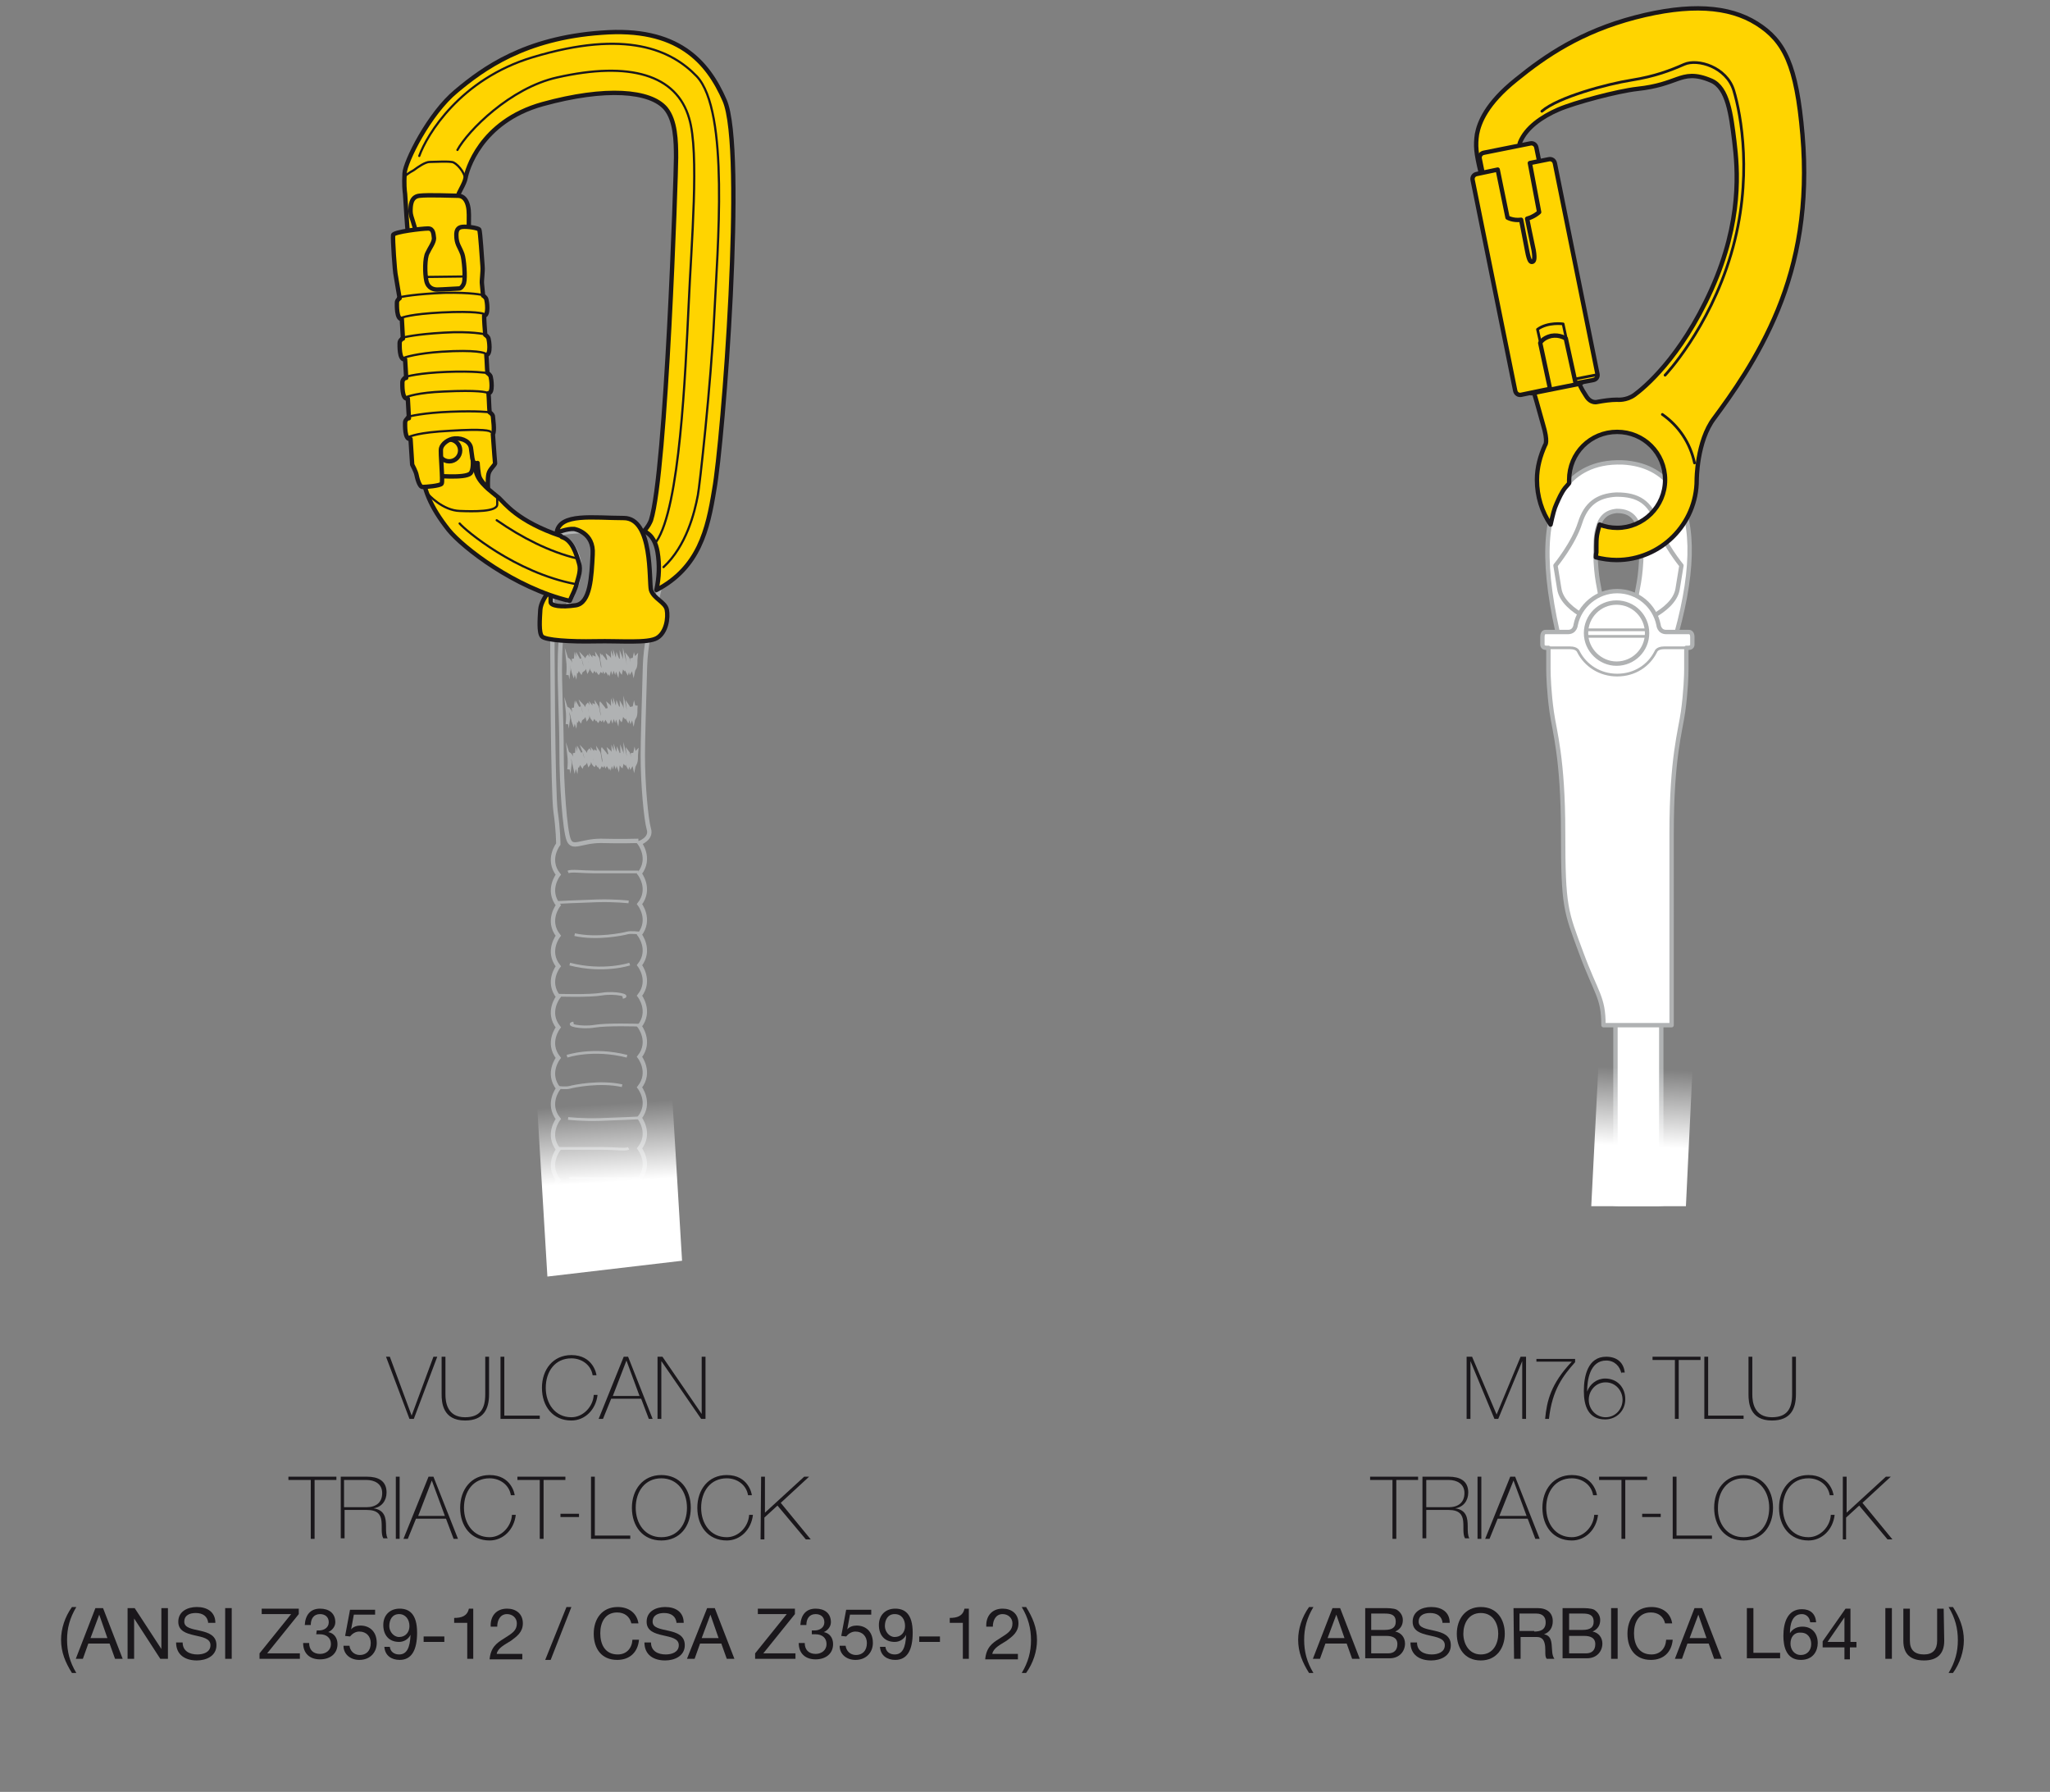 <?xml version="1.0" encoding="utf-8"?>
<!-- Generator: Adobe Illustrator 21.0.0, SVG Export Plug-In . SVG Version: 6.00 Build 0)  -->
<svg version="1.1" id="Calque_1" xmlns="http://www.w3.org/2000/svg" xmlns:xlink="http://www.w3.org/1999/xlink" x="0px" y="0px"
	 viewBox="0 0 376 328.6" style="enable-background:new 0 0 376 328.6;" xml:space="preserve">
<rect x="0" y="0" width="376" height="328.6" fill="#808080" stroke="none"/>
<style type="text/css">
	.st0{fill:#1A171B;}
	.st1{fill:none;stroke:#B0B2B3;stroke-width:0.8;stroke-miterlimit:10;}
	.st2{fill:none;stroke:#B0B2B3;stroke-width:0.5;stroke-miterlimit:10;}
	.st3{fill:url(#SVGID_1_);}
	.st4{fill:#FFD400;stroke:#1A171B;stroke-width:0.8;}
	.st5{fill:#FFD400;stroke:#1A171B;stroke-width:0.8;stroke-linecap:round;stroke-linejoin:round;stroke-miterlimit:10;}
	.st6{fill:none;stroke:#1A171B;stroke-width:0.4;stroke-linecap:round;stroke-linejoin:round;stroke-miterlimit:10;}
	.st7{fill:none;stroke:#1A171B;stroke-width:0.4;stroke-linecap:round;stroke-linejoin:round;}
	
		.st8{clip-path:url(#SVGID_3_);fill:#FFFFFF;stroke:#B0B2B3;stroke-width:0.8;stroke-linecap:round;stroke-linejoin:round;stroke-miterlimit:10;}
	
		.st9{clip-path:url(#SVGID_5_);fill:#FFFFFF;stroke:#B0B2B3;stroke-width:0.8;stroke-linecap:round;stroke-linejoin:round;stroke-miterlimit:10;}
	
		.st10{clip-path:url(#SVGID_7_);fill:none;stroke:#B0B2B3;stroke-width:0.5;stroke-linecap:round;stroke-linejoin:round;stroke-miterlimit:10;}
	
		.st11{clip-path:url(#SVGID_9_);fill:none;stroke:#B0B2B3;stroke-width:0.5;stroke-linecap:round;stroke-linejoin:round;stroke-miterlimit:10;}
	
		.st12{clip-path:url(#SVGID_11_);fill:#FFFFFF;stroke:#B0B2B3;stroke-width:0.8;stroke-linecap:round;stroke-linejoin:round;stroke-miterlimit:10;}
	
		.st13{clip-path:url(#SVGID_13_);fill:#FFFFFF;stroke:#B0B2B3;stroke-width:0.8;stroke-linecap:round;stroke-linejoin:round;stroke-miterlimit:10;}
	
		.st14{clip-path:url(#SVGID_15_);fill:none;stroke:#B0B2B3;stroke-width:0.5;stroke-linecap:round;stroke-linejoin:round;stroke-miterlimit:10;}
	
		.st15{clip-path:url(#SVGID_17_);fill:none;stroke:#B0B2B3;stroke-width:0.5;stroke-linecap:round;stroke-linejoin:round;stroke-miterlimit:10;}
	
		.st16{clip-path:url(#SVGID_19_);fill:none;stroke:#B0B2B3;stroke-width:0.5;stroke-linecap:round;stroke-linejoin:round;stroke-miterlimit:10;}
	
		.st17{clip-path:url(#SVGID_21_);fill:#FFD400;stroke:#1A171B;stroke-width:0.8;stroke-linecap:round;stroke-linejoin:round;stroke-miterlimit:10;}
	
		.st18{clip-path:url(#SVGID_23_);fill:#FFD400;stroke:#1A171B;stroke-width:0.8;stroke-linecap:round;stroke-linejoin:round;stroke-miterlimit:10;}
	
		.st19{clip-path:url(#SVGID_25_);fill:#FFD400;stroke:#1A171B;stroke-width:0.8;stroke-linecap:round;stroke-linejoin:round;stroke-miterlimit:10;}
	.st20{clip-path:url(#SVGID_27_);fill:none;stroke:#1A171B;stroke-width:0.5;stroke-linecap:round;stroke-linejoin:round;}
	
		.st21{clip-path:url(#SVGID_29_);fill:none;stroke:#1A171B;stroke-width:0.5;stroke-linecap:round;stroke-linejoin:round;stroke-miterlimit:10;}
	.st22{clip-path:url(#SVGID_31_);fill:none;stroke:#1A171B;stroke-width:0.5;stroke-linecap:round;stroke-linejoin:round;}
	.st23{clip-path:url(#SVGID_33_);fill:none;stroke:#1A171B;stroke-width:0.5;stroke-linecap:round;stroke-linejoin:round;}
	.st24{clip-path:url(#SVGID_35_);}
	.st25{fill:url(#SVGID_36_);}
	.st26{fill:none;}
</style>
<g>
	<path class="st0" d="M75.5,259.6L75.5,259.6l4-10.8h0.7l-4.3,11.4h-0.8l-4.3-11.4h0.7L75.5,259.6z"/>
	<path class="st0" d="M81.7,248.8v6.9c0,1.4,0.3,4.2,3.6,4.2c2.8,0,3.7-1.6,3.7-4.2v-6.9h0.7v6.9c0,2.7-1,4.8-4.4,4.8
		c-4.1,0-4.3-3.3-4.3-4.8v-6.9H81.7z"/>
	<path class="st0" d="M91.8,248.8h0.7v10.8H99v0.6h-7.2V248.8z"/>
	<path class="st0" d="M108.7,252.2c-0.3-1.9-2-3.1-3.9-3.1c-3,0-4.7,2.4-4.7,5.4c0,2.9,1.7,5.4,4.7,5.4c2.2,0,4-2,4.1-4.1h0.7
		c-0.3,2.7-2.3,4.7-4.8,4.7c-3.4,0-5.4-2.6-5.4-6c0-3.3,2-6,5.4-6c4,0,4.6,3.5,4.6,3.7H108.7z"/>
	<path class="st0" d="M115.2,248.8l4.5,11.4H119l-1.4-3.7h-5.5l-1.5,3.7h-0.8l4.6-11.4L115.2,248.8L115.2,248.8z M117.3,256
		l-2.4-6.5l0,0l-2.5,6.5H117.3z"/>
	<path class="st0" d="M120.6,248.8h0.9l7.2,10.5l0,0v-10.5h0.7v11.4h-0.8l-7.3-10.6l0,0v10.6h-0.7
		C120.6,260.2,120.6,248.8,120.6,248.8z"/>
	<path class="st0" d="M52.9,271.4v-0.6h8.8v0.6h-4v10.8H57v-10.8H52.9z"/>
	<path class="st0" d="M62.5,270.8h4.8c2,0,3.6,0.7,3.6,2.9c0,1.5-0.9,2.7-2.4,2.9l0,0c2.1,0.3,2.3,1.8,2.3,3.3c0,0.9,0,1.7,0.3,2.2
		h-0.8c-0.9-1.6,1-5.2-3-5.2h-4.1v5.2h-0.7C62.5,282.1,62.5,270.8,62.5,270.8z M67.2,276.4c1.7,0,2.9-0.8,2.9-2.6
		c0-1.7-1.4-2.4-2.9-2.4h-4.1v5H67.2z"/>
	<path class="st0" d="M72.6,270.8h0.7v11.4h-0.7V270.8z"/>
	<path class="st0" d="M79.5,270.8l4.5,11.4h-0.8l-1.4-3.7h-5.5l-1.5,3.7H74l4.6-11.4H79.5z M81.6,278l-2.4-6.5l0,0l-2.5,6.5H81.6z"
		/>
	<path class="st0" d="M93.7,274.2c-0.3-1.9-2-3.1-3.9-3.1c-3,0-4.7,2.4-4.7,5.4c0,2.9,1.7,5.4,4.7,5.4c2.2,0,4-2,4.1-4.1h0.7
		c-0.3,2.7-2.3,4.7-4.8,4.7c-3.4,0-5.4-2.6-5.4-6c0-3.3,2-6,5.4-6c4,0,4.6,3.5,4.6,3.7H93.7z"/>
	<path class="st0" d="M94.9,271.4v-0.6h8.8v0.6h-4v10.8H99v-10.8H94.9z"/>
	<path class="st0" d="M102.8,278.2v-0.6h3.4v0.6H102.8z"/>
	<path class="st0" d="M108.4,270.8h0.7v10.8h6.5v0.6h-7.2V270.8z"/>
	<path class="st0" d="M121.3,282.5c-3.4,0-5.4-2.6-5.4-6c0-3.3,2-6,5.4-6s5.4,2.6,5.4,6S124.7,282.5,121.3,282.5z M121.3,281.9
		c3,0,4.7-2.4,4.7-5.4c0-2.9-1.7-5.4-4.7-5.4s-4.7,2.4-4.7,5.4C116.6,279.4,118.3,281.9,121.3,281.9z"/>
	<path class="st0" d="M137.2,274.2c-0.3-1.9-2-3.1-3.9-3.1c-3,0-4.7,2.4-4.7,5.4c0,2.9,1.7,5.4,4.7,5.4c2.2,0,4-2,4.1-4.1h0.7
		c-0.3,2.7-2.3,4.7-4.8,4.7c-3.4,0-5.4-2.6-5.4-6c0-3.3,2-6,5.4-6c4,0,4.6,3.5,4.6,3.7H137.2z"/>
	<path class="st0" d="M139.6,270.8h0.7v6.6l7.2-6.6h0.9l-5.2,4.8l5.5,6.7h-0.9l-5.2-6.2l-2.4,2.2v4h-0.7L139.6,270.8L139.6,270.8z"
		/>
	<path class="st0" d="M13.2,306.8c-1.2-1.9-2-3.8-2-6.1c0-2,0.7-4.2,2-6H14c-1.2,2-1.7,3.9-1.7,6c0,2.2,0.5,4.1,1.7,6.1H13.2z"/>
	<path class="st0" d="M17.5,294.9h1.4l3.6,9.3h-1.4l-1-2.8h-3.9l-1,2.8h-1.3L17.5,294.9z M16.6,300.4h3.1l-1.5-4.3l0,0L16.6,300.4z"
		/>
	<path class="st0" d="M23.4,294.9h1.3l4.9,7.5l0,0v-7.5h1.2v9.3h-1.4l-4.8-7.4l0,0v7.4h-1.2C23.4,304.2,23.4,294.9,23.4,294.9z"/>
	<path class="st0" d="M38.2,297.7c-0.1-1.3-1-1.9-2.3-1.9c-1.1,0-2.1,0.4-2.1,1.6c0,2.3,5.9,0.7,5.9,4.3c0,2-1.9,2.8-3.6,2.8
		c-2.1,0-3.8-1-3.8-3.3h1.2c0,1.6,1.3,2.2,2.7,2.2c1.1,0,2.4-0.4,2.4-1.7c0-2.5-5.9-0.9-5.9-4.3c0-1.9,1.7-2.7,3.4-2.7
		c1.9,0,3.4,0.9,3.4,2.9h-1.3V297.7z"/>
	<path class="st0" d="M41.3,294.9h1.2v9.3h-1.2V294.9z"/>
	<path class="st0" d="M47.6,303.2l5.8-7.2H48v-1h6.8v1l-5.8,7.2h6v1h-7.4V303.2z"/>
	<path class="st0" d="M58.1,299c0.1,0,0.2,0,0.2,0h0.2c0.9,0,1.8-0.5,1.8-1.5s-0.7-1.5-1.6-1.5c-1.2,0-1.7,0.9-1.7,2h-1.1
		c0.1-1.8,1-3,2.8-3c1.6,0,2.8,0.8,2.8,2.5c0,0.8-0.6,1.5-1.3,1.8l0,0c1.1,0.2,1.7,1.1,1.7,2.2c0,1.8-1.4,2.8-3.2,2.8
		c-1.9,0-3.1-1.1-3.1-3h1.1c0,1.2,0.7,2,2,2c1.1,0,2-0.7,2-1.8c0-1.2-0.9-1.8-2-1.8c-0.2,0-0.5,0-0.7,0L58.1,299L58.1,299z"/>
	<path class="st0" d="M68.6,296.1h-3.7l-0.5,2.7l0,0c0.4-0.5,1.1-0.7,1.7-0.7c1.6,0,3,1,3,3.2c0,1.6-1.1,3.1-3.2,3.1
		c-1.6,0-2.9-1-2.9-2.6h1.1c0.1,0.9,0.8,1.7,1.9,1.7s2-0.7,2-2.2c0-1.2-0.8-2.1-2.1-2.1c-0.7,0-1.3,0.4-1.7,0.9l-0.9-0.1l0.9-4.8
		h4.6v0.9H68.6z"/>
	<path class="st0" d="M71.5,302c0.1,0.9,0.8,1.4,1.7,1.4c1.4,0,2-1.2,2.1-3.6l0,0c-0.4,0.8-1.2,1.3-2.1,1.3c-1.9,0-2.9-1.3-2.9-3.1
		c0-1.8,1.2-3,3-3c1.7,0,3.2,0.9,3.2,4.4c0,3.2-1,5-3.2,5c-1.5,0-2.7-0.8-2.8-2.4L71.5,302L71.5,302z M73.2,296
		c-1.3,0-1.8,1.1-1.8,2.2c0,1,0.8,2,1.8,2c1.2,0,1.9-0.9,1.9-2C75.1,297,74.4,296,73.2,296z"/>
	<path class="st0" d="M77.7,300.1h3.8v1h-3.8V300.1z"/>
	<path class="st0" d="M86.8,304.2h-1.1v-6.6h-2.4v-0.9c1.3,0,2.4-0.3,2.7-1.7h0.8V304.2z"/>
	<path class="st0" d="M90,298.3c-0.1-1.9,1-3.3,3-3.3c1.6,0,2.9,0.9,2.9,2.7c0,1.6-1.1,2.4-2.2,3.2c-1.1,0.7-2.4,1.3-2.6,2.4h4.7v1
		h-6c0.2-2.2,1.3-3,2.6-3.8c1.6-1,2.4-1.5,2.4-2.8c0-1-0.8-1.7-1.8-1.7c-1.3,0-1.8,1.2-1.8,2.3L90,298.3L90,298.3z"/>
	<path class="st0" d="M103.9,294.7h0.9l-3.8,9.7h-1L103.9,294.7z"/>
	<path class="st0" d="M115.8,297.7c-0.3-1.3-1.3-2-2.6-2c-2.2,0-3.1,1.8-3.1,3.8c0,2.1,0.9,3.9,3.2,3.9c1.6,0,2.6-1.1,2.7-2.7h1.2
		c-0.2,2.3-1.7,3.7-4,3.7c-2.9,0-4.3-2.1-4.3-4.8s1.5-4.9,4.4-4.9c1.9,0,3.5,1,3.8,3H115.8z"/>
	<path class="st0" d="M124.1,297.7c-0.1-1.3-1-1.9-2.3-1.9c-1.1,0-2.1,0.4-2.1,1.6c0,2.3,5.9,0.7,5.9,4.3c0,2-1.9,2.8-3.6,2.8
		c-2.1,0-3.8-1-3.8-3.3h1.2c0,1.6,1.3,2.2,2.7,2.2c1.1,0,2.4-0.4,2.4-1.7c0-2.5-5.9-0.9-5.9-4.3c0-1.9,1.7-2.7,3.4-2.7
		c1.9,0,3.4,0.9,3.4,2.9h-1.3V297.7z"/>
	<path class="st0" d="M129.7,294.9h1.4l3.6,9.3h-1.4l-1-2.8h-3.9l-1,2.8H126L129.7,294.9z M128.7,300.4h3.1l-1.5-4.3l0,0
		L128.7,300.4z"/>
	<path class="st0" d="M138.5,303.2l5.8-7.2H139v-1h6.8v1l-5.8,7.2h5.9v1h-7.4V303.2z"/>
	<path class="st0" d="M149,299c0.1,0,0.2,0,0.2,0h0.2c0.9,0,1.8-0.5,1.8-1.5s-0.7-1.5-1.6-1.5c-1.2,0-1.7,0.9-1.7,2h-1.1
		c0.1-1.8,1-3,2.8-3c1.6,0,2.8,0.8,2.8,2.5c0,0.8-0.6,1.5-1.3,1.8l0,0c1.1,0.2,1.7,1.1,1.7,2.2c0,1.8-1.4,2.8-3.2,2.8
		c-1.9,0-3.1-1.1-3.1-3h1.1c0,1.2,0.7,2,2,2c1.1,0,2-0.7,2-1.8c0-1.2-0.9-1.8-2-1.8c-0.2,0-0.5,0-0.7,0V299H149z"/>
	<path class="st0" d="M159.6,296.1h-3.7l-0.5,2.7l0,0c0.4-0.5,1.1-0.7,1.7-0.7c1.6,0,3,1,3,3.2c0,1.6-1.1,3.1-3.2,3.1
		c-1.6,0-2.9-1-2.9-2.6h1.1c0.1,0.9,0.8,1.7,1.9,1.7c1.1,0,2-0.7,2-2.2c0-1.2-0.8-2.1-2.1-2.1c-0.7,0-1.3,0.4-1.7,0.9l-0.9-0.1
		l0.9-4.8h4.6v0.9H159.6z"/>
	<path class="st0" d="M162.4,302c0.1,0.9,0.8,1.4,1.7,1.4c1.4,0,2-1.2,2.1-3.6l0,0c-0.4,0.8-1.2,1.3-2.1,1.3c-1.9,0-2.9-1.3-2.9-3.1
		c0-1.8,1.2-3,3-3c1.7,0,3.2,0.9,3.2,4.4c0,3.2-1,5-3.2,5c-1.5,0-2.7-0.8-2.8-2.4L162.4,302L162.4,302z M164.1,296
		c-1.3,0-1.8,1.1-1.8,2.2c0,1,0.8,2,1.8,2c1.2,0,1.9-0.9,1.9-2C166,297,165.4,296,164.1,296z"/>
	<path class="st0" d="M168.6,300.1h3.8v1h-3.8V300.1z"/>
	<path class="st0" d="M177.7,304.2h-1.1v-6.6h-2.4v-0.9c1.3,0,2.4-0.3,2.7-1.7h0.8V304.2z"/>
	<path class="st0" d="M180.9,298.3c-0.1-1.9,1-3.3,3-3.3c1.6,0,2.9,0.9,2.9,2.7c0,1.6-1.1,2.4-2.2,3.2c-1.1,0.7-2.4,1.3-2.6,2.4h4.7
		v1h-6c0.2-2.2,1.3-3,2.6-3.8c1.6-1,2.4-1.5,2.4-2.8c0-1-0.8-1.7-1.8-1.7c-1.3,0-1.8,1.2-1.8,2.3L180.9,298.3L180.9,298.3z"/>
	<path class="st0" d="M187.4,306.8c1.2-2,1.7-3.9,1.7-6c0-2.2-0.5-4.1-1.7-6.1h0.8c1.2,1.9,2,3.8,2,6.1c0,2-0.7,4.2-2,6H187.4z"/>
</g>
<g>
	<path class="st0" d="M269,248.8h1l4.5,10.6l0,0l4.4-10.6h1v11.4h-0.7v-10.6l0,0l-4.4,10.6h-0.7l-4.4-10.6l0,0v10.6H269V248.8z"/>
	<path class="st0" d="M281.8,249.2h7.1v0.6c-2.2,2.5-4.2,5-4.8,10.4h-0.7c0.3-3.2,1-6.4,4.9-10.5h-6.5V249.2z"/>
	<path class="st0" d="M297.4,251.9c-0.3-1.4-1.3-2.4-2.8-2.4c-3,0-3.5,3.6-3.5,5.7l0,0c0.5-1.4,1.8-2.4,3.3-2.4
		c2.2,0,3.7,1.6,3.7,3.8c0,2.1-1.6,3.7-3.7,3.7c-3.1,0-3.9-2.5-3.9-5.2s0.7-6.3,4.1-6.3c1.9,0,3.2,1,3.4,2.9h-0.6V251.9z
		 M297.6,256.7c0-1.7-1.3-3.2-3.1-3.2c-1.8,0-3.1,1.5-3.1,3.2c0,1.8,1.4,3.2,3.1,3.2C296.3,259.9,297.6,258.4,297.6,256.7z"/>
	<path class="st0" d="M303.1,249.4v-0.6h8.8v0.6h-4v10.8h-0.7v-10.8L303.1,249.4L303.1,249.4z"/>
	<path class="st0" d="M312.6,248.8h0.7v10.8h6.5v0.6h-7.2V248.8z"/>
	<path class="st0" d="M321.4,248.8v6.9c0,1.4,0.3,4.2,3.6,4.2c2.8,0,3.7-1.6,3.7-4.2v-6.9h0.7v6.9c0,2.7-1,4.8-4.4,4.8
		c-4.1,0-4.3-3.3-4.3-4.8v-6.9H321.4z"/>
	<path class="st0" d="M251.3,271.4v-0.6h8.8v0.6h-4v10.8h-0.7v-10.8H251.3z"/>
	<path class="st0" d="M260.9,270.8h4.8c2,0,3.6,0.7,3.6,2.9c0,1.5-0.9,2.7-2.4,2.9l0,0c2.1,0.3,2.3,1.8,2.3,3.3c0,0.9,0,1.7,0.3,2.2
		h-0.8c-0.9-1.6,1-5.2-3-5.2h-4.1v5.2h-0.7L260.9,270.8L260.9,270.8z M265.7,276.4c1.7,0,2.9-0.8,2.9-2.6c0-1.7-1.4-2.4-2.9-2.4
		h-4.1v5H265.7z"/>
	<path class="st0" d="M271,270.8h0.7v11.4H271V270.8z"/>
	<path class="st0" d="M277.9,270.8l4.5,11.4h-0.8l-1.4-3.7h-5.5l-1.5,3.7h-0.8l4.6-11.4H277.9z M280,278l-2.4-6.5l0,0L275,278H280z"
		/>
	<path class="st0" d="M292.2,274.2c-0.3-1.9-2-3.1-3.9-3.1c-3,0-4.7,2.4-4.7,5.4c0,2.9,1.7,5.4,4.7,5.4c2.2,0,4-2,4.1-4.1h0.7
		c-0.3,2.7-2.3,4.7-4.8,4.7c-3.4,0-5.4-2.6-5.4-6c0-3.3,2-6,5.4-6c4,0,4.6,3.5,4.6,3.7H292.2z"/>
	<path class="st0" d="M293.3,271.4v-0.6h8.8v0.6h-4v10.8h-0.7v-10.8H293.3z"/>
	<path class="st0" d="M301.2,278.2v-0.6h3.4v0.6H301.2z"/>
	<path class="st0" d="M306.8,270.8h0.7v10.8h6.5v0.6h-7.2V270.8z"/>
	<path class="st0" d="M319.8,282.5c-3.4,0-5.4-2.6-5.4-6c0-3.3,2-6,5.4-6s5.4,2.6,5.4,6C325.2,279.9,323.2,282.5,319.8,282.5z
		 M319.8,281.9c3,0,4.7-2.4,4.7-5.4c0-2.9-1.7-5.4-4.7-5.4s-4.7,2.4-4.7,5.4C315,279.4,316.8,281.9,319.8,281.9z"/>
	<path class="st0" d="M335.6,274.2c-0.3-1.9-2-3.1-3.9-3.1c-3,0-4.7,2.4-4.7,5.4c0,2.9,1.7,5.4,4.7,5.4c2.2,0,4-2,4.1-4.1h0.7
		c-0.3,2.7-2.3,4.7-4.8,4.7c-3.4,0-5.4-2.6-5.4-6c0-3.3,2-6,5.4-6c4,0,4.6,3.5,4.6,3.7H335.6z"/>
	<path class="st0" d="M338,270.8h0.7v6.6l7.2-6.6h0.9l-5.2,4.8l5.5,6.7h-0.9l-5.2-6.2l-2.4,2.2v4H338V270.8z"/>
	<path class="st0" d="M240.1,306.8c-1.2-1.9-2-3.8-2-6.1c0-2,0.7-4.2,2-6h0.8c-1.2,2-1.7,3.9-1.7,6c0,2.2,0.5,4.1,1.7,6.1H240.1z"/>
	<path class="st0" d="M244.4,294.9h1.4l3.6,9.3H248l-1-2.8h-3.9l-1,2.8h-1.3L244.4,294.9z M243.5,300.4h3.1l-1.5-4.3l0,0
		L243.5,300.4z"/>
	<path class="st0" d="M250.3,294.9h3.4c0.8,0,1.9,0,2.5,0.3c0.6,0.4,1.1,1,1.1,1.9c0,1-0.5,1.7-1.4,2.1l0,0c1.1,0.2,1.8,1.1,1.8,2.2
		c0,1.4-1,2.7-2.8,2.7h-4.5v-9.2H250.3z M251.5,298.9h2.5c1.4,0,2-0.5,2-1.5c0-1.3-0.9-1.5-2-1.5h-2.5V298.9z M251.5,303.2h3.1
		c1.1,0,1.7-0.6,1.7-1.7c0-1.2-1-1.5-2-1.5h-2.8L251.5,303.2L251.5,303.2z"/>
	<path class="st0" d="M264.6,297.7c-0.1-1.3-1-1.9-2.3-1.9c-1.1,0-2.1,0.4-2.1,1.6c0,2.3,5.9,0.7,5.9,4.3c0,2-1.9,2.8-3.6,2.8
		c-2.1,0-3.8-1-3.8-3.3h1.2c0,1.6,1.3,2.2,2.7,2.2c1.1,0,2.4-0.4,2.4-1.7c0-2.5-5.9-0.9-5.9-4.3c0-1.9,1.7-2.7,3.4-2.7
		c1.9,0,3.4,0.9,3.4,2.9h-1.3V297.7z"/>
	<path class="st0" d="M271.6,294.7c3,0,4.4,2.3,4.4,4.9s-1.5,4.9-4.4,4.9c-3,0-4.4-2.3-4.4-4.9S268.7,294.7,271.6,294.7z
		 M271.6,303.4c2.3,0,3.2-2,3.2-3.8s-0.9-3.8-3.2-3.8c-2.3,0-3.2,2-3.2,3.8S269.4,303.4,271.6,303.4z"/>
	<path class="st0" d="M277.6,294.9h4.4c1.8,0,2.8,0.9,2.8,2.4c0,1.1-0.5,2-1.6,2.4l0,0c1.1,0.2,1.3,1,1.4,1.9s0,1.9,0.5,2.6h-1.4
		c-0.4-0.4-0.2-1.4-0.3-2.3c-0.1-0.9-0.4-1.7-1.5-1.7h-3v4h-1.2L277.6,294.9L277.6,294.9z M281.4,299.2c1.1,0,2.1-0.3,2.1-1.7
		c0-0.9-0.5-1.6-1.7-1.6h-3.1v3.2h2.7V299.2z"/>
	<path class="st0" d="M286.5,294.9h3.4c0.8,0,1.9,0,2.5,0.3c0.6,0.4,1.1,1,1.1,1.9c0,1-0.5,1.7-1.4,2.1l0,0c1.1,0.2,1.8,1.1,1.8,2.2
		c0,1.4-1,2.7-2.8,2.7h-4.5v-9.2H286.5z M287.8,298.9h2.5c1.4,0,2-0.5,2-1.5c0-1.3-0.9-1.5-2-1.5h-2.5V298.9z M287.8,303.2h3.1
		c1.1,0,1.7-0.6,1.7-1.7c0-1.2-1-1.5-2-1.5h-2.8L287.8,303.2L287.8,303.2z"/>
	<path class="st0" d="M295.5,294.9h1.2v9.3h-1.2V294.9z"/>
	<path class="st0" d="M305.4,297.7c-0.3-1.3-1.3-2-2.6-2c-2.2,0-3.1,1.8-3.1,3.8c0,2.1,0.9,3.9,3.2,3.9c1.6,0,2.6-1.1,2.7-2.7h1.2
		c-0.2,2.3-1.7,3.7-4,3.7c-2.9,0-4.3-2.1-4.3-4.8s1.5-4.9,4.4-4.9c1.9,0,3.5,1,3.8,3H305.4z"/>
	<path class="st0" d="M310.8,294.9h1.4l3.6,9.3h-1.4l-1-2.8h-3.9l-1,2.8h-1.3L310.8,294.9z M309.9,300.4h3.1l-1.5-4.3l0,0
		L309.9,300.4z"/>
	<path class="st0" d="M320.4,294.9h1.2v8.2h4.9v1h-6.1V294.9z"/>
	<path class="st0" d="M332,297.4c-0.1-0.8-0.7-1.4-1.5-1.4c-1.9,0-2.2,2.1-2.2,3.5l0,0c0.5-0.8,1.3-1.2,2.3-1.2c1.8,0,2.8,1.3,2.8,3
		c0,1.4-0.8,3.1-3.1,3.1c-2.7,0-3.2-2.5-3.2-4.4c0-2.5,0.8-4.9,3.4-4.9c1.5,0,2.5,0.8,2.6,2.4H332V297.4z M328.4,301.4
		c0,1.1,0.7,2.1,1.9,2.1c1.2,0,1.9-0.9,1.9-2s-0.6-2.1-1.9-2.1C329.1,299.3,328.4,300.2,328.4,301.4z"/>
	<path class="st0" d="M339.3,301.1h1.2v1h-1.2v2.2h-1v-2.2h-4V301l4.2-6h0.9v6.1H339.3z M338.3,301.1v-4.5l0,0l-3.1,4.5H338.3z"/>
	<path class="st0" d="M345.8,294.9h1.2v9.3h-1.2V294.9z"/>
	<path class="st0" d="M356.6,300.9c0,2.4-1.3,3.6-3.7,3.6c-2.4,0-3.8-1.1-3.8-3.6V295h1.2v5.9c0,1.7,0.9,2.5,2.6,2.5
		c1.6,0,2.4-0.9,2.4-2.5V295h1.2L356.6,300.9L356.6,300.9z"/>
	<path class="st0" d="M357.4,306.8c1.2-2,1.7-3.9,1.7-6c0-2.2-0.5-4.1-1.7-6.1h0.8c1.2,1.9,2,3.8,2,6.1c0,2-0.7,4.2-2,6H357.4z"/>
</g>
<g>
	<path class="st1" d="M102.4,227.6c-2.2-2.8,0-5.6,0-5.6c-2.2-2.8,0-5.6,0-5.6c-2.2-2.8,0-5.6,0-5.6c-2.2-2.8,0-5.6,0-5.6
		c-2.2-2.8,0-5.6,0-5.6c-2.2-2.8,0-5.6,0-5.6c-2.2-2.8,0-5.6,0-5.6c-2.2-2.8,0-5.6,0-5.6c-2.2-2.8,0-5.6,0-5.6c-2.2-2.8,0-5.6,0-5.6
		c-2.2-2.8,0-5.6,0-5.6c-2.2-2.8,0-5.6,0-5.6c-2.2-2.8,0-5.6,0-5.6s0-2.6-0.5-6s-0.6-30-0.6-37s-1.2-12.2,1.1-13.8
		c1.5-1,14.8-0.7,14.8-0.7c2.1,0.3,3.9,1.3,4.3,7c0.2,3-3,10.5-3.2,17.9c-0.2,6.9-0.4,13.7-0.4,16.3c0,5.4,0.6,11.7,1.1,13.5
		c0.6,1.8-1.7,2.6-1.7,2.6s2.2,2.8,0,5.6c0,0,2.2,2.8,0,5.6c0,0,2.2,2.8,0,5.6c0,0,2.2,2.8,0,5.6c0,0,2.2,2.8,0,5.6
		c0,0,2.2,2.8,0,5.6c0,0,2.2,2.8,0,5.6c0,0,2.2,2.8,0,5.6c0,0,2.2,2.8,0,5.6c0,0,2.2,2.8,0,5.6c0,0,2.2,2.8,0,5.6c0,0,2.2,2.8,0,5.6
		c0,0,2.2,2.8,0,5.6"/>
	<path class="st2" d="M116.7,120.6c0-0.1-0.1-0.1,0-0.2c-0.1,0.8,0.1,1.6-0.3,2.3c0-0.7,0.1-1.4-0.1-2.1c-0.2,0.9,0.1,1.8-0.1,2.7
		c-0.2-0.8-0.2-1.8-0.4-2.6c0.1,0.7,0.2,1.9-0.2,2.5c-0.2-0.8-0.1-2.2-0.6-2.8c0.1,0.9,0.4,2,0.1,2.9c-0.4-0.7-0.4-1.7-0.6-2.5
		c0,0.6,0.2,1.4,0,1.9c-0.4-0.4-0.4-1.7-0.6-2.2c0,0.8,0.3,1.6,0.1,2.4c-0.2-0.6-0.3-1.5-0.4-2.1c0.2,0.7,0.3,1.5,0.2,2.2
		c-0.4-0.6-0.3-1.8-0.6-2.5c-0.1,0.9,0.2,1.9,0.1,2.8c-0.3-0.8-0.3-1.8-0.6-2.7c0,0.8,0.3,1.7,0.1,2.4c-0.3-0.8-0.2-1.6-0.5-2.4
		c0,0.8,0.2,1.7,0,2.4c-0.3-0.8,0-2-0.8-2.6c0.2,0.8,0.5,1.9,0.3,2.7c-0.2-0.7-0.3-1.4-0.5-2.1c0.1,0.7,0.4,1.8,0.2,2.4
		c-0.5-0.7-0.2-2-0.8-2.7c0.1,0.7,0.6,1.8,0.2,2.4c-0.3-0.8-0.1-1.9-0.6-2.6c0,0.8,0.5,1.8,0.1,2.6c-0.7-0.6-0.4-2-0.9-2.7
		c0.1,0.8,0.8,2.3,0.3,3c-0.5-0.6-0.1-2.6-0.9-2.9c0,0.8,0.5,1.6,0.3,2.4c-0.5-0.6-0.3-1.7-0.8-2.3c0.1,0.7,0.7,1.8,0.3,2.5
		c-0.6-0.7-0.3-1.9-0.9-2.7c-0.6,0.6,0.4,1.9,0,2.6c-0.3-0.9-0.3-1.9-1-2.6c0.2,0.6,0.8,2.1,0.2,2.5c-0.3-0.7-0.4-1.4-0.6-2.1
		c0.2,0.7,0.5,1.8,0.2,2.5c-0.6-0.8-0.2-2.1-0.7-2.9c0,0.9,0.4,1.9,0,2.7c-0.5-0.5-0.2-1.6-0.4-2.3c-0.1,0.9,0.2,1.8,0.1,2.7
		c-0.3-0.9-0.3-1.8-0.5-2.7c0.1,0.8,0.3,2,0.1,2.8c-0.3-0.8-0.3-2.3-1-2.7c-0.1,0.7,0.3,1.4,0.2,2.1c-0.1-0.6-0.1-1.3-0.3-1.9
		c0.1,0.9,0.1,1.8,0,2.7"/>
	<path class="st2" d="M116.7,129.6c0-0.1,0-0.1,0-0.2c-0.1,0.8,0.1,1.6-0.3,2.3c0-0.7,0.1-1.4-0.1-2.2c-0.2,0.9,0.1,1.8-0.1,2.7
		c-0.2-0.8-0.2-1.8-0.4-2.6c0.1,0.6,0.2,1.9-0.1,2.5c-0.2-0.8-0.1-2.1-0.6-2.8c0.1,0.9,0.4,2,0.1,2.8c-0.4-0.7-0.4-1.7-0.6-2.5
		c0,0.6,0.2,1.4,0,1.9c-0.4-0.4-0.4-1.7-0.7-2.2c0,0.8,0.3,1.6,0.1,2.4c-0.3-0.6-0.3-1.5-0.4-2.1c0.2,0.7,0.3,1.5,0.2,2.2
		c-0.4-0.6-0.3-1.8-0.6-2.5c-0.1,0.9,0.2,1.9,0.1,2.8c-0.3-0.9-0.3-1.8-0.6-2.7c0,0.8,0.3,1.7,0.1,2.4c-0.3-0.8-0.2-1.6-0.5-2.4
		c0,0.8,0.2,1.7,0,2.5c-0.3-0.8,0-2-0.7-2.6c0.2,0.8,0.5,1.9,0.2,2.7c-0.2-0.7-0.3-1.4-0.5-2.1c0.1,0.7,0.4,1.8,0.2,2.4
		c-0.5-0.7-0.3-2-0.9-2.7c0.2,0.7,0.6,1.8,0.2,2.4c-0.3-0.8-0.1-1.9-0.6-2.6c0,0.8,0.5,1.9,0.1,2.6c-0.6-0.6-0.4-2-0.9-2.7
		c0.1,0.8,0.8,2.2,0.3,2.9c-0.5-0.6-0.1-2.6-0.8-2.9c0,0.8,0.5,1.6,0.3,2.4c-0.5-0.7-0.3-1.7-0.8-2.3c0.1,0.7,0.7,1.8,0.3,2.5
		c-0.6-0.7-0.3-1.9-0.9-2.7c-0.6,0.6,0.4,1.9-0.1,2.6c-0.3-0.9-0.3-1.9-1-2.6c0.2,0.6,0.8,2.1,0.2,2.5c-0.2-0.7-0.4-1.4-0.6-2.1
		c0.2,0.7,0.5,1.8,0.2,2.6c-0.6-0.8-0.2-2.1-0.7-2.9c0,0.9,0.4,1.9,0.1,2.8c-0.5-0.5-0.2-1.6-0.4-2.3c-0.1,0.9,0.2,1.8,0.1,2.7
		c-0.3-0.9-0.3-1.8-0.5-2.7c0.1,0.8,0.3,2,0.1,2.8c-0.3-0.8-0.3-2.3-1.1-2.7c-0.1,0.7,0.3,1.4,0.2,2.1c-0.1-0.6-0.1-1.3-0.3-1.9
		c0.1,0.9,0.1,1.8,0,2.7"/>
	<path class="st2" d="M116.8,138c0-0.1-0.1-0.1,0-0.2c-0.1,0.8,0.1,1.6-0.3,2.4c0-0.7,0.1-1.4-0.1-2.2c-0.2,0.9,0.1,1.8-0.1,2.7
		c-0.2-0.8-0.2-1.8-0.4-2.6c0.1,0.7,0.2,1.9-0.2,2.5c-0.2-0.8-0.1-2.2-0.6-2.8c0.1,0.9,0.4,2,0.1,2.8c-0.4-0.7-0.4-1.7-0.6-2.5
		c0,0.6,0.2,1.4,0,1.9c-0.4-0.4-0.4-1.7-0.6-2.2c0,0.8,0.3,1.6,0.1,2.4c-0.3-0.6-0.3-1.5-0.4-2.1c0.2,0.7,0.3,1.5,0.2,2.2
		c-0.5-0.6-0.3-1.8-0.6-2.5c-0.1,0.9,0.2,1.9,0.1,2.8c-0.3-0.8-0.3-1.8-0.6-2.7c0,0.8,0.3,1.7,0.1,2.4c-0.3-0.8-0.2-1.6-0.5-2.4
		c0,0.8,0.2,1.7,0,2.4c-0.3-0.8,0-2-0.7-2.6c0.2,0.8,0.5,1.9,0.3,2.7c-0.2-0.7-0.3-1.4-0.5-2.1c0.1,0.7,0.5,1.7,0.2,2.4
		c-0.5-0.7-0.2-2-0.8-2.7c0.2,0.7,0.6,1.8,0.2,2.4c-0.3-0.8-0.1-1.9-0.6-2.6c0,0.8,0.5,1.8,0.1,2.6c-0.7-0.6-0.4-2-0.9-2.7
		c0.1,0.8,0.8,2.2,0.3,3c-0.5-0.6-0.1-2.6-0.8-2.9c0,0.8,0.5,1.6,0.3,2.3c-0.4-0.7-0.3-1.7-0.8-2.3c0.1,0.7,0.7,1.9,0.3,2.5
		c-0.7-0.7-0.3-1.9-0.9-2.7c-0.6,0.6,0.4,1.9-0.1,2.6c-0.3-0.9-0.3-1.9-1-2.6c0.2,0.5,0.8,2.1,0.2,2.5c-0.2-0.7-0.4-1.4-0.6-2.1
		c0.2,0.7,0.5,1.8,0.2,2.5c-0.6-0.8-0.2-2.1-0.7-2.9c0,0.9,0.4,1.9,0,2.8c-0.5-0.5-0.2-1.6-0.4-2.3c-0.1,0.9,0.2,1.8,0.1,2.7
		c-0.3-0.9-0.3-1.8-0.5-2.7c0.1,0.8,0.3,2,0.1,2.8c-0.2-0.8-0.3-2.3-1-2.7c-0.1,0.7,0.3,1.4,0.2,2.1c-0.1-0.6-0.1-1.3-0.3-1.9
		c0.1,0.9,0.1,1.8,0,2.7"/>
	<path class="st1" d="M117.1,154.2c0,0-3.4,0.1-6.9,0c-3.6,0-5.2,1.6-5.9-0.2c-0.7-1.8-1.3-10.1-1.3-16.1s-0.4-12.3-0.3-16.8
		c0,0,0-6.6,1.3-9.8c1.2-2.9,4.2-7.2,0.5-11.9c0,0-2.6-2.8-2.3,3.1"/>
	<path class="st2" d="M117.1,159.9c0,0-5.9,0-8.1,0c-2.3,0-4.2-0.3-4.8,0"/>
	<path class="st2" d="M102.2,165.5c0,0,4-0.2,7.3-0.3c3.2-0.1,5.8,0.2,5.8,0.2"/>
	<path class="st2" d="M117.2,171.1c0,0-1.5-0.2-2.2,0s-5.5,1.2-9.6,0.3"/>
	<path class="st2" d="M115.5,176.8c0,0-4.8,1.6-11,0"/>
	<path class="st2" d="M102.2,182.5c0,0,5.9,0.2,8.2-0.2c2.4-0.4,5.4,0.3,3.8,0.6"/>
	<path class="st2" d="M102.3,210.6c0,0,5.9,0,8.2,0c2.3,0,4.2,0.3,4.8,0"/>
	<path class="st2" d="M117.3,205c0,0-4,0.2-7.3,0.3c-3.2,0.1-5.8-0.2-5.8-0.2"/>
	<path class="st2" d="M102.3,199.4c0,0,1.5,0.2,2.2,0s5.5-1.2,9.6-0.3"/>
	<path class="st2" d="M104,193.7c0,0,4.7-1.6,11,0"/>
	<path class="st2" d="M117.2,188c0,0-5.9-0.2-8.2,0.2c-2.4,0.4-5.4-0.3-3.8-0.6"/>
	<path class="st2" d="M117.3,216.1c0,0-5.9,0-8.1,0c-2.3,0-4.2-0.2-4.8,0"/>
	<g>
		
			<linearGradient id="SVGID_1_" gradientUnits="userSpaceOnUse" x1="660.595" y1="-499.058" x2="660.595" y2="-479.499" gradientTransform="matrix(0.69 -4.330000e-02 -5.740000e-02 -0.915 -372.229 -207.694)">
			<stop  offset="0.199" style="stop-color:#FFFFFF"/>
			<stop  offset="1" style="stop-color:#FFFFFF;stop-opacity:0"/>
		</linearGradient>
		<polygon class="st3" points="125.1,231.2 100.4,234.1 98.4,200.8 123.1,197.9 		"/>
	</g>
	<path class="st4" d="M100.5,108.7c-0.5,0.7-1.3,1.9-1.4,3.1c-0.1,1.7-0.3,4.2,0.3,4.9c0.6,0.7,5.2,1,9.8,0.9
		c4.6-0.1,9.6,0.4,11.3-0.6c1.7-1,2.1-3.7,1.8-5.2c-0.3-1.4-2.4-2-2.9-3.6c-0.4-1.6,0.4-13.2-5-13.2c-5.5,0-11.8-1-12.3,2.7
		c0,0,1.9-0.8,3.2-0.7c0,0,3.7,0.6,3.4,4.7c-0.2,4-0.4,8.9-3.1,9.3s-4.6,0.1-4.6-0.6c0-0.4,0-1,0-1.5L100.5,108.7z"/>
</g>
<g>
	<g>
		<path class="st5" d="M105.8,106.9c0.3-1.1,0.8-2.4,0.4-3.6c-0.5-1.7-1.2-4.2-3.1-4.8c-0.1,0-0.1-0.1-0.2-0.2c-8-2.7-10.3-6-11.4-7
			c-1.4-1.2-3.7-2.7-4.2-4.8s-0.4-8.9-0.4-8.9l-9.2-0.2L77.3,86c0.4,3.6,1.5,6.8,5,11.2c2.6,3.2,12.1,10.6,22.2,13
			C105,109,105.6,108,105.8,106.9z"/>
		<path class="st5" d="M132.9,18.4c-3.1-7.1-8.6-13.5-22.6-12.4c-14.1,1-21.7,6.6-26.6,10.7c-5,4.1-9.4,13-9.5,15.1s0,3,0.1,3.8
			s0.5,10.9,1.3,11.4c1.7,1,5.3,0.2,5.9-0.3s0.3-3.4,0.3-3.4S84,36.6,84,36s1.2-2.2,1.4-3.4c0.2-1.2,2.6-10.3,14.1-13.5
			c11.6-3.2,19.8-2.5,22.6,0.8c1.8,2.2,1.9,5.9,1.9,9s-1.8,57.6-4.6,66.5c-0.2,0.5-0.6,1.3-1.3,2c1.6,0.7,2.2,2.2,2.5,3.8
			c0.4,2.4,0.3,4.6-0.2,7c7.8-4.1,9.4-11,10.6-18.4C132.6,81,136.8,27.3,132.9,18.4z"/>
		<path class="st6" d="M78.1,90.1c0.5,0.8,3.2,3.5,6.2,3.6c2.5,0.1,6.9,0.2,6.9-1.2c0-1,0-1.4,0-1.4"/>
		<path class="st6" d="M74.1,32.7c0.1-0.5,0.9-1,1.8-1.5c0.8-0.6,2.1-1.5,2.9-1.5c0.9,0,3.8-0.2,4.4,0.1c1,0.5,2.4,2.4,2,3.3"/>
		<path class="st6" d="M105.8,102.4c-5-1.2-10.1-3.8-14.7-7"/>
		<path class="st6" d="M83.9,27.5c1.9-3.5,9.7-11.4,18.3-13.3c13.3-3,21.9-0.5,24.2,7.5c1.9,6.3,0.4,22.9-0.1,34.4
			c-0.6,12.4-1.6,36.9-5.9,43.2"/>
		<path class="st6" d="M121.7,104c4.2-3.9,5.7-10,6.3-13.2c0.3-1.4,2.4-20.3,3-32.8s2.8-37.6-3.2-44c-4.6-4.8-12.9-8.7-30.1-3.5
			c-13.3,4-19.4,14.2-20.8,18.1"/>
		<path class="st6" d="M84.3,96c1,1.2,10.2,9,21.2,11.1"/>
	</g>
	<line class="st7" x1="74.9" y1="43.9" x2="81.8" y2="43.6"/>
</g>
<g>
	<path class="st5" d="M75.1,55.2c0.4-6.9,1.3-10.9,1.2-12.3c-0.1-1.4-1-3.1-1-4.1s0-2.7,1.6-2.9s6,0,7.1,0s2,1,2,3.5
		s-0.1,16.4-0.1,16.4L75.1,55.2z"/>
	<line class="st6" x1="77.1" y1="50.8" x2="85.4" y2="50.7"/>
</g>
<g>
	<path class="st5" d="M78.7,87.2c1,0,6.6,0.6,7.6-0.4c1-1.1,0-5.6,0-5.6l-0.8-2.5l-6.8,1.2l-0.4,4.8L78.7,87.2z"/>
	<circle class="st5" cx="82.4" cy="82.6" r="2"/>
</g>
<g>
	<path class="st6" d="M84.2,43c-0.1,0.9,0.5,2,1,2.7s0.6,2.3,0.6,3.3c0.1,1,0.1,3.8-1.6,3.8"/>
	<path class="st6" d="M87.1,84.5c0.4,0,3.4-0.3,2.9,0.6"/>
	<path class="st6" d="M84.2,80.1c-1.8-0.6-3.6,0-4.4,0.8C78.9,81.7,79,82.5,79,83c0,0.6,0.5,5.4-0.1,5.7"/>
	<path class="st5" d="M90.4,76.3c-0.1-0.4-0.6-0.7-0.6-0.7l0,0c-0.1-1.1-0.1-2.3-0.2-3.5c0.9,0,0.5-2.7,0.4-3
		c-0.1-0.4-0.6-0.7-0.6-0.7l0,0c-0.1-1.1-0.1-2.2-0.2-3.3c0.9-0.1,0.5-2.7,0.4-3c-0.1-0.4-0.6-0.7-0.6-0.7l0,0
		c-0.1-1.3-0.2-2.5-0.2-3.5c0.9-0.1,0.5-2.7,0.4-3c-0.1-0.4-0.6-0.7-0.6-0.7s-0.2-2-0.2-2.1c-0.1-0.7,0.2-2.2,0.1-3.3
		s-0.4-6.4-0.6-6.7s-2.2-0.6-3.1-0.5s-1.1,0.7-1.1,1.5c0,1.7,0.6,2.1,1.1,3.5c0.3,0.8,0.6,4.3,0.3,5.3c-0.2,0.6-0.6,1-0.9,1
		s-3.2,0.2-4,0.2c-0.6,0-1.7-0.2-2-1.6c-0.3-1.4-0.3-4.2,0.2-5.1c0.4-0.9,1.2-1.9,1.2-2.7c-0.1-0.8-0.1-1.8-1.1-1.8
		s-6.3,0.6-6.4,1.2c-0.1,0.6,0.3,6.8,0.5,7.5c0.1,0.7,0.7,4.1,0.7,4.1s-0.5,0.3-0.5,0.8c0,0.4-0.1,3.1,0.9,3l0,0l0.2,3.6h-0.1
		c0,0-0.5,0.3-0.5,0.8c0,0.4-0.1,3.1,0.9,3h0.1l0.2,3.4h-0.2c0,0-0.5,0.3-0.5,0.8c0,0.4-0.1,3.1,0.9,3h0.1l0.2,3.6
		c-0.1,0-0.2,0-0.2,0s-0.5,0.3-0.5,0.8c0,0.4-0.1,3.1,0.9,3h0.1l0.3,4.7c0,0,0.7,1.3,0.8,1.9c0.1,0.5,0.5,2.2,1.1,2.2
		s3.2-0.2,3.5-0.6s-0.3-5.8-0.1-6.5c0.2-0.8,1.3-1.7,2.5-1.8c1.6-0.1,2.9,0.7,3,1.9c0.2,1.2,0.2,2.5,0.7,2.6s0.5,0,0.5,0
		s0.1,2.1,0.4,2.7c0.3,0.7,1.5,2,1.5,2s-0.1-1.8,0.1-2.7c0.2-0.9,1.3-1.7,1.2-2c0-0.1-0.2-2.2-0.4-5.3
		C90.8,79.1,90.4,76.6,90.4,76.3z"/>
	<path class="st6" d="M73,54.6c0.6-0.2,3.4-0.7,8.5-0.9c5-0.1,7,0.4,7,0.4"/>
	<path class="st6" d="M73.3,58.4c0.5-0.2,2-0.8,7.7-1.1c6.3-0.3,7.7,0.2,7.8,0.3"/>
	<path class="st6" d="M73.6,62c0.6-0.2,2.7-0.7,7.8-1c5-0.3,7.5,0.3,7.5,0.3"/>
	<path class="st6" d="M73.8,65.7c0.5-0.2,2.7-0.9,7.2-1.2c6.3-0.4,8,0.2,8.1,0.4"/>
	<path class="st6" d="M74.1,69.2c0.6-0.2,2.8-0.8,7.8-1c5.1-0.2,7.4,0.2,7.4,0.2"/>
	<path class="st6" d="M74.3,72.9c0.5-0.2,2.3-0.9,7.1-1.1c6.3-0.3,7.9,0.1,8.1,0.3"/>
	<path class="st6" d="M74.6,76.5c0.6-0.2,3.1-0.8,8.1-1s7,0.1,7,0.1"/>
	<path class="st6" d="M74.8,80.2c0.5-0.2,1.9-0.9,7.7-1.2c6.3-0.4,7.4,0,7.5,0.2"/>
</g>
<g>
	<g>
		<defs>
			<rect id="SVGID_2_" x="233.3" y="-30.8" width="132" height="252"/>
		</defs>
		<clipPath id="SVGID_3_">
			<use xlink:href="#SVGID_2_"  style="overflow:visible;"/>
		</clipPath>
		<path class="st8" d="M296.3,348.8V162.6h-8.5v-14.9c0-14.9,0-23.1-1.5-29.2c-3.6-14.6-3.3-24.2,1-29.5c1.7-2.1,4.8-4.4,10.3-4.2
			c4,0.2,7.2,1.8,9.3,4.8c3.8,5.2,4,14.1,0.6,26.5c-2.6,9.8-2.8,15.9-2.8,35.3v197.4 M296.8,93.3c-1.8,0-2.5,0.6-2.9,1.1
			c-1.1,1.3-3.3,6.2,0.7,22c1.4,5.5,1.7,11.9,1.7,21.7c0.2-9.8,0.8-16.1,3-24.3c2.5-9.3,2.8-16.5,0.7-19.3c-0.4-0.6-1.1-1.2-2.9-1.3
			C297.1,93.3,297,93.3,296.8,93.3z"/>
	</g>
	<g>
		<defs>
			<rect id="SVGID_4_" x="233.3" y="-30.8" width="132" height="252"/>
		</defs>
		<clipPath id="SVGID_5_">
			<use xlink:href="#SVGID_4_"  style="overflow:visible;"/>
		</clipPath>
		<path class="st9" d="M296.4,90.7c-3.4,0.2-5.5,1.7-6.6,5.2c-1.2,3.8-4.5,7.8-4.5,7.8s0,0,0.7,4.3c0.7,4.4,8.6,6.8,8.6,6.8
			s-1-5.2-1.5-8s-0.7-7.6-0.1-9.8c0.5-2,1.5-3.1,3.5-3.3h0.1c2.4,0,3.5,1.2,4.1,3.3c0.6,2.2,0.4,6.9-0.1,9.8c-0.5,2.8-1.5,8-1.5,8
			s7.9-2.4,8.6-6.8c0.7-4.3,0.7-4.3,0.7-4.3s-3.3-4-4.5-7.8s-3.5-5.2-7.3-5.2H296.4z"/>
	</g>
	<g>
		<defs>
			<rect id="SVGID_6_" x="233.3" y="-30.8" width="132" height="252"/>
		</defs>
		<clipPath id="SVGID_7_">
			<use xlink:href="#SVGID_6_"  style="overflow:visible;"/>
		</clipPath>
		<path class="st10" d="M301.2,127.4c-0.4-0.3-4.2,0-5.2,0c-1.3,0-2.7-0.3-4.1-0.2c2.9,0.2,6.5,0.2,9.3,0.7
			c-1.1-0.2-3.4-0.2-4.5-0.2c-1.5,0-3.3-0.1-4.8-0.1c1.3,0.2,3.1,0.2,4.5,0.4c1,0.1,4.3,0,4.8,0.2c-1.4,0-3.6,0.2-4.8,0.2
			c-1.4,0-2.9-0.2-4.5-0.2c2.8,0.2,6.5,0.1,9.3,0.3c-2,0-5.4,0-7.2,0.3c2.3,0,4.9,0.1,7.2,0.1c-1.8,0.1-4.6-0.4-6.2,0
			c2.1-0.1,4.1,0,6.2,0.1c-1.6,0-4.2-0.2-6.2-0.2c1.8,0,4.4,0.4,6.2,0.2c-1.7,0-4.5-0.2-5.9-0.2c1.4,0,4.5,0,5.9,0.1
			c-2,0.1-7.3-0.2-9.3,0c1.3,0.3,7.7,0.4,9.3,0.3c-2.6,0-6.7-0.3-9.3-0.2c2.4,0.4,6.8,0.1,9.3,0.4c-2-0.2-7.3-0.2-9.3-0.1
			c2,0.2,7.2,0,9.3,0.3c-1.9,0.3-7.3,0-9.3,0c2.2,0.3,7,0.3,9.3,0.4c-2.6,0-6.7-0.1-9.3-0.1c2.2,0.1,7.2,0.2,9.3,0.5
			c-2.2,0-7.2-0.3-9.3-0.2c2.4,0.3,7,0.2,9.3,0.6c-2.4,0-6.8,0.1-9.3,0.1c2.5,0,6.8,0.3,9.3,0.4c-2.3,0-7-0.3-9.3-0.2
			c2.1,0.2,7.3,0,9.3,0.3c-2.3,0.1-7,0-9.3-0.1c2.5,0.3,6.9,0.1,9.3,0.6c-2.3,0-7-0.2-9.3-0.2c2.3,0,7,0.4,9.3,0.6
			c-2.3-0.1-7-0.3-9.3-0.2c1.7,0.5,7.3,0.3,9.3,0.6c-0.7,0.5-8,0-9.3,0c2.4,0.2,7.1,0.1,9.3,0.6c-2.2,0.4-7.1-0.7-9.3-0.2
			c2.6,0.2,7,0,9.3,0.7c-2.6,0.1-6.7-0.3-9.3-0.3c2.3,0.5,6.7,0.4,9.3,0.9c-3.2,0.1-6.1-0.4-9.3-0.3c2.3,0.1,7.2,0.1,9.3,0.6
			c-2.2-0.1-7.3-0.6-9.3-0.2c2.2,0,7.4,0,9.3,0.5c-2.2,0.1-7.1-0.2-9.3,0c1.8,0.3,7.7,0.3,9.3,0.8c-1.9-0.2-7.5-0.5-9.3-0.2
			c2.3,0.1,7,0,9.3,0.3c-2.3,0-7-0.1-9.3-0.1c1.9,0.2,8-0.1,9.3,0.8c-2.2,0.1-7.4-0.8-9.3-0.2c2,0.4,7,0.2,9.3,0.4
			c-2.3,0-7-0.2-9.3-0.1c2.1,0.4,7.2,0,9.3,0.7c-2.2,0.1-7.1-0.2-9.3-0.2c1.9,0,7.5,0.2,9.3,0.4c-2.6,0.2-6.7-0.6-9.3-0.1
			c2.1,0.9,6.7,0.1,9.3,0.7c-2.8,0.1-6.5-0.1-9.3-0.2c2.4,0.1,7.1,0.1,9.3,0.6c-2.8,0-6.5,0.1-9.3-0.3c2.5,0.5,7.4-0.2,9.3,0.8
			c-3,0.2-6.2-0.9-9.3-0.3c2.5,0.7,6.8,0.2,9.3,0.8c-2.3,0.1-6.9-0.3-9.3-0.4c1.8,0.7,8.6-0.1,9.3,1.1c-2.7,0.1-6.8-0.6-9.3-0.1
			c2.2,0.6,7.2-0.1,9.3,0.7c-2.5,0.4-6.6-0.4-9.3-0.3c0.7,0.4-1.1,0.3,0,0.3c1.4,0.1,8.2,0.1,9.3,0.4c-2.9,0.2-6.4-0.2-9.3-0.1
			c2.7,0.6,7.1,0,9.3,1.2c-1.9-0.1-7.9-1.1-9.3-0.3"/>
	</g>
	<g>
		<defs>
			<rect id="SVGID_8_" x="233.3" y="-30.8" width="132" height="252"/>
		</defs>
		<clipPath id="SVGID_9_">
			<use xlink:href="#SVGID_8_"  style="overflow:visible;"/>
		</clipPath>
		<path class="st11" d="M301.2,142.3c-0.4-0.3-4.2,0-5.2,0c-1.3,0-2.7-0.3-4.1-0.2c2.9,0.2,6.5,0.2,9.3,0.7
			c-1.1-0.2-3.4-0.1-4.5-0.2c-1.5,0-3.3-0.1-4.8-0.1c1.3,0.2,3.1,0.2,4.5,0.4c1,0.1,4.3,0,4.8,0.2c-1.4,0-3.6,0.2-4.8,0.2
			c-1.4,0-2.9-0.2-4.5-0.2c2.8,0.2,6.5,0.1,9.3,0.3c-2,0-5.4,0-7.2,0.3c2.3,0,4.9,0.1,7.2,0.1c-1.8,0.1-4.6-0.4-6.2,0
			c2.1-0.1,4.1,0,6.2,0.1c-1.6,0-4.2-0.2-6.2-0.2c1.8,0,4.4,0.4,6.2,0.3c-1.7,0-4.5-0.3-5.9-0.3c1.4,0,4.5,0,5.9,0.2
			c-2,0.1-7.3-0.2-9.3,0c1.3,0.3,7.7,0.4,9.3,0.3c-2.6,0-6.7-0.3-9.3-0.2c2.4,0.4,6.8,0.1,9.3,0.4c-2-0.2-7.3-0.2-9.3-0.1
			c2,0.2,7.2,0,9.3,0.3c-1.9,0.3-7.3,0-9.3,0c2.2,0.3,7,0.3,9.3,0.4c-2.6,0-6.7-0.1-9.3-0.1c2.2,0.1,7.2,0.2,9.3,0.5
			c-2.2,0-7.2-0.3-9.3-0.2c2.4,0.3,7,0.2,9.3,0.6c-2.4,0-6.8,0.1-9.3,0.1c2.5,0,6.8,0.3,9.3,0.4c-2.3,0-7-0.3-9.3-0.2
			c2.1,0.2,7.3,0,9.3,0.3c-2.3,0.1-7,0-9.3-0.1c2.5,0.3,6.9,0.1,9.3,0.6c-2.3,0-7-0.2-9.3-0.2c2.3,0,7,0.4,9.3,0.6
			c-2.3-0.1-7-0.3-9.3-0.2c1.7,0.5,7.3,0.3,9.3,0.6c-0.7,0.5-8,0-9.3,0c2.4,0.2,7.1,0.1,9.3,0.6c-2.2,0.4-7.1-0.7-9.3-0.2
			c2.6,0.2,7,0,9.3,0.7c-2.6,0.1-6.7-0.3-9.3-0.3c2.3,0.5,6.7,0.4,9.3,0.9c-3.2,0.1-6.1-0.4-9.3-0.3c2.3,0.1,7.2,0.1,9.3,0.6
			c-2.2-0.1-7.3-0.6-9.3-0.2c2.2,0,7.4,0,9.3,0.5c-2.2,0.1-7.1-0.2-9.3-0.1c1.8,0.3,7.7,0.3,9.3,0.8c-1.9-0.2-7.5-0.5-9.3-0.2
			c2.3,0.1,7,0,9.3,0.3c-2.3,0-7-0.1-9.3-0.1c1.9,0.2,8-0.1,9.3,0.8c-2.2,0.1-7.4-0.8-9.3-0.2c2,0.4,7,0.2,9.3,0.4
			c-2.3,0-7-0.2-9.3-0.1c2.1,0.4,7.2,0,9.3,0.6c-2.2,0.1-7.1-0.2-9.3-0.2c1.9,0,7.5,0.2,9.3,0.4c-2.6,0.2-6.7-0.6-9.3-0.1
			c2.1,0.9,6.7,0.1,9.3,0.7c-2.8,0.1-6.5-0.1-9.3-0.2c2.4,0.1,7.1,0.1,9.3,0.6c-2.8,0-6.5,0.1-9.3-0.3c2.5,0.4,7.4-0.2,9.3,0.8
			c-3,0.2-6.2-1-9.3-0.3c2.5,0.7,6.8,0.2,9.3,0.9c-2.3,0.1-6.9-0.3-9.3-0.4c1.8,0.7,8.6-0.1,9.3,1.1c-2.7,0.1-6.8-0.6-9.3-0.1
			c2.2,0.6,7.2-0.1,9.3,0.7c-2.5,0.4-6.6-0.4-9.3-0.3c0.7,0.4-1.1,0.3,0,0.3c1.4,0.1,8.2,0.1,9.3,0.4c-2.9,0.2-6.4-0.2-9.3-0.1
			c2.7,0.5,7.1,0,9.3,1.2c-1.9-0.1-7.9-1.1-9.3-0.3"/>
	</g>
	<g>
		<defs>
			<rect id="SVGID_10_" x="233.3" y="-30.8" width="132" height="252"/>
		</defs>
		<clipPath id="SVGID_11_">
			<use xlink:href="#SVGID_10_"  style="overflow:visible;"/>
		</clipPath>
		<path class="st12" d="M306.2,188h-12.1c0-5.2-1.3-5.7-4.1-13.3c-2.8-7.6-3.3-8.3-3.3-22s-1.6-18.6-2.1-22.2
			c-0.5-3.6-0.6-6.7-0.6-7.8c0-1.1,0-3.9,0-3.9s0,0-0.4,0s-0.7-0.2-0.7-0.6s0-0.4,0-1.4s0.6-0.9,0.6-0.9s2.8,0,4.1,0
			c1.3,0,1.4-1.3,1.4-1.3c0.7-3.5,3.9-6.2,7.6-6.2c3.8,0,6.9,2.7,7.6,6.2c0,0,0.1,1.3,1.4,1.3s4.1,0,4.1,0s0.7-0.1,0.7,0.9
			s0,1,0,1.4s-0.3,0.6-0.7,0.6c-0.4,0-0.4,0-0.4,0l0,0c0,0,0,2.8,0,3.9s-0.1,4.2-0.6,7.8s-2.1,8.5-2.1,22.2V188H306.2z"/>
	</g>
	<g>
		<defs>
			<rect id="SVGID_12_" x="233.3" y="-30.8" width="132" height="252"/>
		</defs>
		<clipPath id="SVGID_13_">
			<use xlink:href="#SVGID_12_"  style="overflow:visible;"/>
		</clipPath>
		<path class="st13" d="M290.9,116.1c0-3.1,2.5-5.6,5.6-5.6s5.6,2.5,5.6,5.6s-2.5,5.6-5.6,5.6C293.5,121.7,290.9,119.2,290.9,116.1z
			"/>
	</g>
	<g>
		<defs>
			<rect id="SVGID_14_" x="233.3" y="-30.8" width="132" height="252"/>
		</defs>
		<clipPath id="SVGID_15_">
			<use xlink:href="#SVGID_14_"  style="overflow:visible;"/>
		</clipPath>
		<line class="st14" x1="291" y1="116.7" x2="302.1" y2="116.7"/>
	</g>
	<g>
		<defs>
			<rect id="SVGID_16_" x="233.3" y="-30.8" width="132" height="252"/>
		</defs>
		<clipPath id="SVGID_17_">
			<use xlink:href="#SVGID_16_"  style="overflow:visible;"/>
		</clipPath>
		<line class="st15" x1="291" y1="115.5" x2="302.1" y2="115.5"/>
	</g>
	<g>
		<defs>
			<rect id="SVGID_18_" x="233.3" y="-30.8" width="132" height="252"/>
		</defs>
		<clipPath id="SVGID_19_">
			<use xlink:href="#SVGID_18_"  style="overflow:visible;"/>
		</clipPath>
		<path class="st16" d="M309.3,118.8c0,0-2.8,0-4.1,0c-1.3,0-1.5,0.7-1.5,0.7c-1.3,2.6-3.9,4.3-7.1,4.3c-3.1,0-5.8-1.7-7.1-4.3
			c0,0-0.2-0.7-1.5-0.7c-1.4,0-4.1,0-4.1,0"/>
	</g>
	<g>
		<defs>
			<rect id="SVGID_20_" x="233.3" y="-30.8" width="132" height="252"/>
		</defs>
		<clipPath id="SVGID_21_">
			<use xlink:href="#SVGID_20_"  style="overflow:visible;"/>
		</clipPath>
		<path class="st17" d="M292.7,102.2c1.2,0.3,2.5,0.5,3.8,0.5c8.1,0,14.7-6.6,14.7-14.7c0,0,0-7.1,3.2-11.3
			c3.1-4.2,8.1-11.1,11.7-19.9s5.6-19.2,4.5-32.1c-1.1-12.8-3.3-17.2-8.4-20.4s-12.3-3.7-22.3-1.1c-9.9,2.6-16.4,7-21.8,11.4
			c-5.5,4.4-6.8,7.9-7.2,10c-0.3,2.1-0.2,3.4,0.7,7.1c0,0,0.3,1.5,0.6,2.6c0.3,1.1,0.6,1,1,1c1-0.2,4.7-1,5.7-1.2
			c1-0.3,1.1-0.6,1-1.1s-0.7-3.5-0.9-4.4c-0.5-2-0.2-2.5-0.2-2.5c1.1-2.7,4-4.7,7-6c3-1.3,10.9-3.4,14.5-3.8
			c3.7-0.4,5.6-1.2,7.3-1.8c1.7-0.6,3.3-1,6.3,0.3s3.6,6.2,4.2,11.1c0.6,5,1.5,14.5-4.2,27.2s-12.6,18.2-14.1,19.3
			c-1.5,1.1-3.2,0.9-3.2,0.9c-1.2,0-2.5,0.2-3.6,0.4c0,0-1.2,0.4-2.1-1.1c-1-1.5-1.2-2.2-1.2-2.2s-0.9-2.7-0.9-3.7
			c0-1.1-0.8-2.6-2.6-3.6c-1.8-1-4.7-0.1-5.2,2.1c-0.6,2.1,0,5.7,0.3,6.6c0,0,0.8,2.7,1.7,6c1,3.3,0.4,3.8,0.4,3.8
			c-0.9,2-1.5,4.1-1.5,6.4c0,3,0.9,5.9,2.5,8.2c0,0,0.5-2.3,0.8-3.1c0.3-0.8,1-2.3,1.2-2.6c0.2-0.4,0.6-1,0.9-1.3s0.5-0.6,0.5-0.6
			c0-0.2,0-0.4,0-0.6c0-4.9,3.9-8.8,8.8-8.8s8.8,3.9,8.8,8.8s-4,8.8-8.8,8.8c-1.1,0-2.2-0.2-3.2-0.6c0,0-0.4,1.3-0.5,2
			s-0.1,1.3-0.1,1.8s0,1,0,1.3C292.7,101.7,292.7,102.2,292.7,102.2z"/>
	</g>
	<g>
		<defs>
			<rect id="SVGID_22_" x="233.3" y="-30.8" width="132" height="252"/>
		</defs>
		<clipPath id="SVGID_23_">
			<use xlink:href="#SVGID_22_"  style="overflow:visible;"/>
		</clipPath>
		<path class="st18" d="M271.4,29.1c-0.1-0.5,0.2-1,0.8-1.1l8.5-1.7c0.5-0.1,1,0.2,1.1,0.8l8.6,42.2c0.1,0.5-0.2,1-0.8,1.1l-8.5,1.7
			c-0.5,0.1-1-0.2-1.1-0.8L271.4,29.1z"/>
	</g>
	<g>
		<defs>
			<rect id="SVGID_24_" x="233.3" y="-30.8" width="132" height="252"/>
		</defs>
		<clipPath id="SVGID_25_">
			<use xlink:href="#SVGID_24_"  style="overflow:visible;"/>
		</clipPath>
		<path class="st19" d="M284.3,71.3l-5.3,1.1c-0.5,0.1-1-0.2-1.1-0.8L270.1,33c-0.1-0.5,0.2-1,0.8-1.1l3.8-0.8l1.8,8.8
			c0,0,1,0.6,2.5,0.4l0,0c0,0,0.7,3.6,1.1,5.7c0.4,2.1,0.7,2.1,1,2c0.2-0.1,0.5-0.3,0.2-2.1c-0.4-1.8-1.2-5.8-1.2-5.8l0,0
			c1.4-0.4,2.2-1.2,2.2-1.2l-1.7-9l3.5-0.7c0.5-0.1,1,0.2,1.1,0.8l7.8,38.6c0.1,0.5-0.2,1-0.8,1.1l-3.2,0.6l-1.8-8.2
			c0,0-1.1-0.8-2.7-0.5c-1.6,0.4-2,1.3-2,1.3L284.3,71.3L284.3,71.3z"/>
	</g>
	<g>
		<defs>
			<rect id="SVGID_26_" x="233.3" y="-30.8" width="132" height="252"/>
		</defs>
		<clipPath id="SVGID_27_">
			<use xlink:href="#SVGID_26_"  style="overflow:visible;"/>
		</clipPath>
		<line class="st20" x1="293" y1="68.7" x2="288.9" y2="69.5"/>
	</g>
	<g>
		<defs>
			<rect id="SVGID_28_" x="233.3" y="-30.8" width="132" height="252"/>
		</defs>
		<clipPath id="SVGID_29_">
			<use xlink:href="#SVGID_28_"  style="overflow:visible;"/>
		</clipPath>
		<path class="st21" d="M304.9,76c3,2.1,5.1,5.2,5.9,8.9"/>
	</g>
	<g>
		<defs>
			<rect id="SVGID_30_" x="233.3" y="-30.8" width="132" height="252"/>
		</defs>
		<clipPath id="SVGID_31_">
			<use xlink:href="#SVGID_30_"  style="overflow:visible;"/>
		</clipPath>
		<path class="st22" d="M305.4,68.8c0,0,8-8.4,12.1-22.2s1.8-25.7,0.5-30s-6.6-5.9-9.1-4.8s-5.3,2.2-9.7,2.9
			c-4.4,0.7-13.4,3.1-16.4,5.7"/>
	</g>
	<g>
		<defs>
			<rect id="SVGID_32_" x="233.3" y="-30.8" width="132" height="252"/>
		</defs>
		<clipPath id="SVGID_33_">
			<use xlink:href="#SVGID_32_"  style="overflow:visible;"/>
		</clipPath>
		<path class="st23" d="M287.3,62.2l-0.6-2.8c0,0-2.8-0.4-4.7,1l0.6,2.7"/>
	</g>
	<g>
		<defs>
			<rect id="SVGID_34_" x="233.3" y="-30.8" width="132" height="252"/>
		</defs>
		<clipPath id="SVGID_35_">
			<use xlink:href="#SVGID_34_"  style="overflow:visible;"/>
		</clipPath>
		<g class="st24">
			
				<linearGradient id="SVGID_36_" gradientUnits="userSpaceOnUse" x1="787.286" y1="-520.195" x2="787.286" y2="-500.637" gradientTransform="matrix(0.48 2.200000e-02 4.210000e-02 -0.916 -55.337 -279.974)">
				<stop  offset="0.199" style="stop-color:#FFFFFF"/>
				<stop  offset="1" style="stop-color:#FFFFFF;stop-opacity:0"/>
			</linearGradient>
			<polygon class="st25" points="309,225.8 291.6,226.3 293.3,193 310.6,192.5 			"/>
		</g>
	</g>
</g>
<rect id="_x3C_Tranche_x3E__3_" x="3.7" y="-26.4" class="st26" width="368" height="342"/>
</svg>
